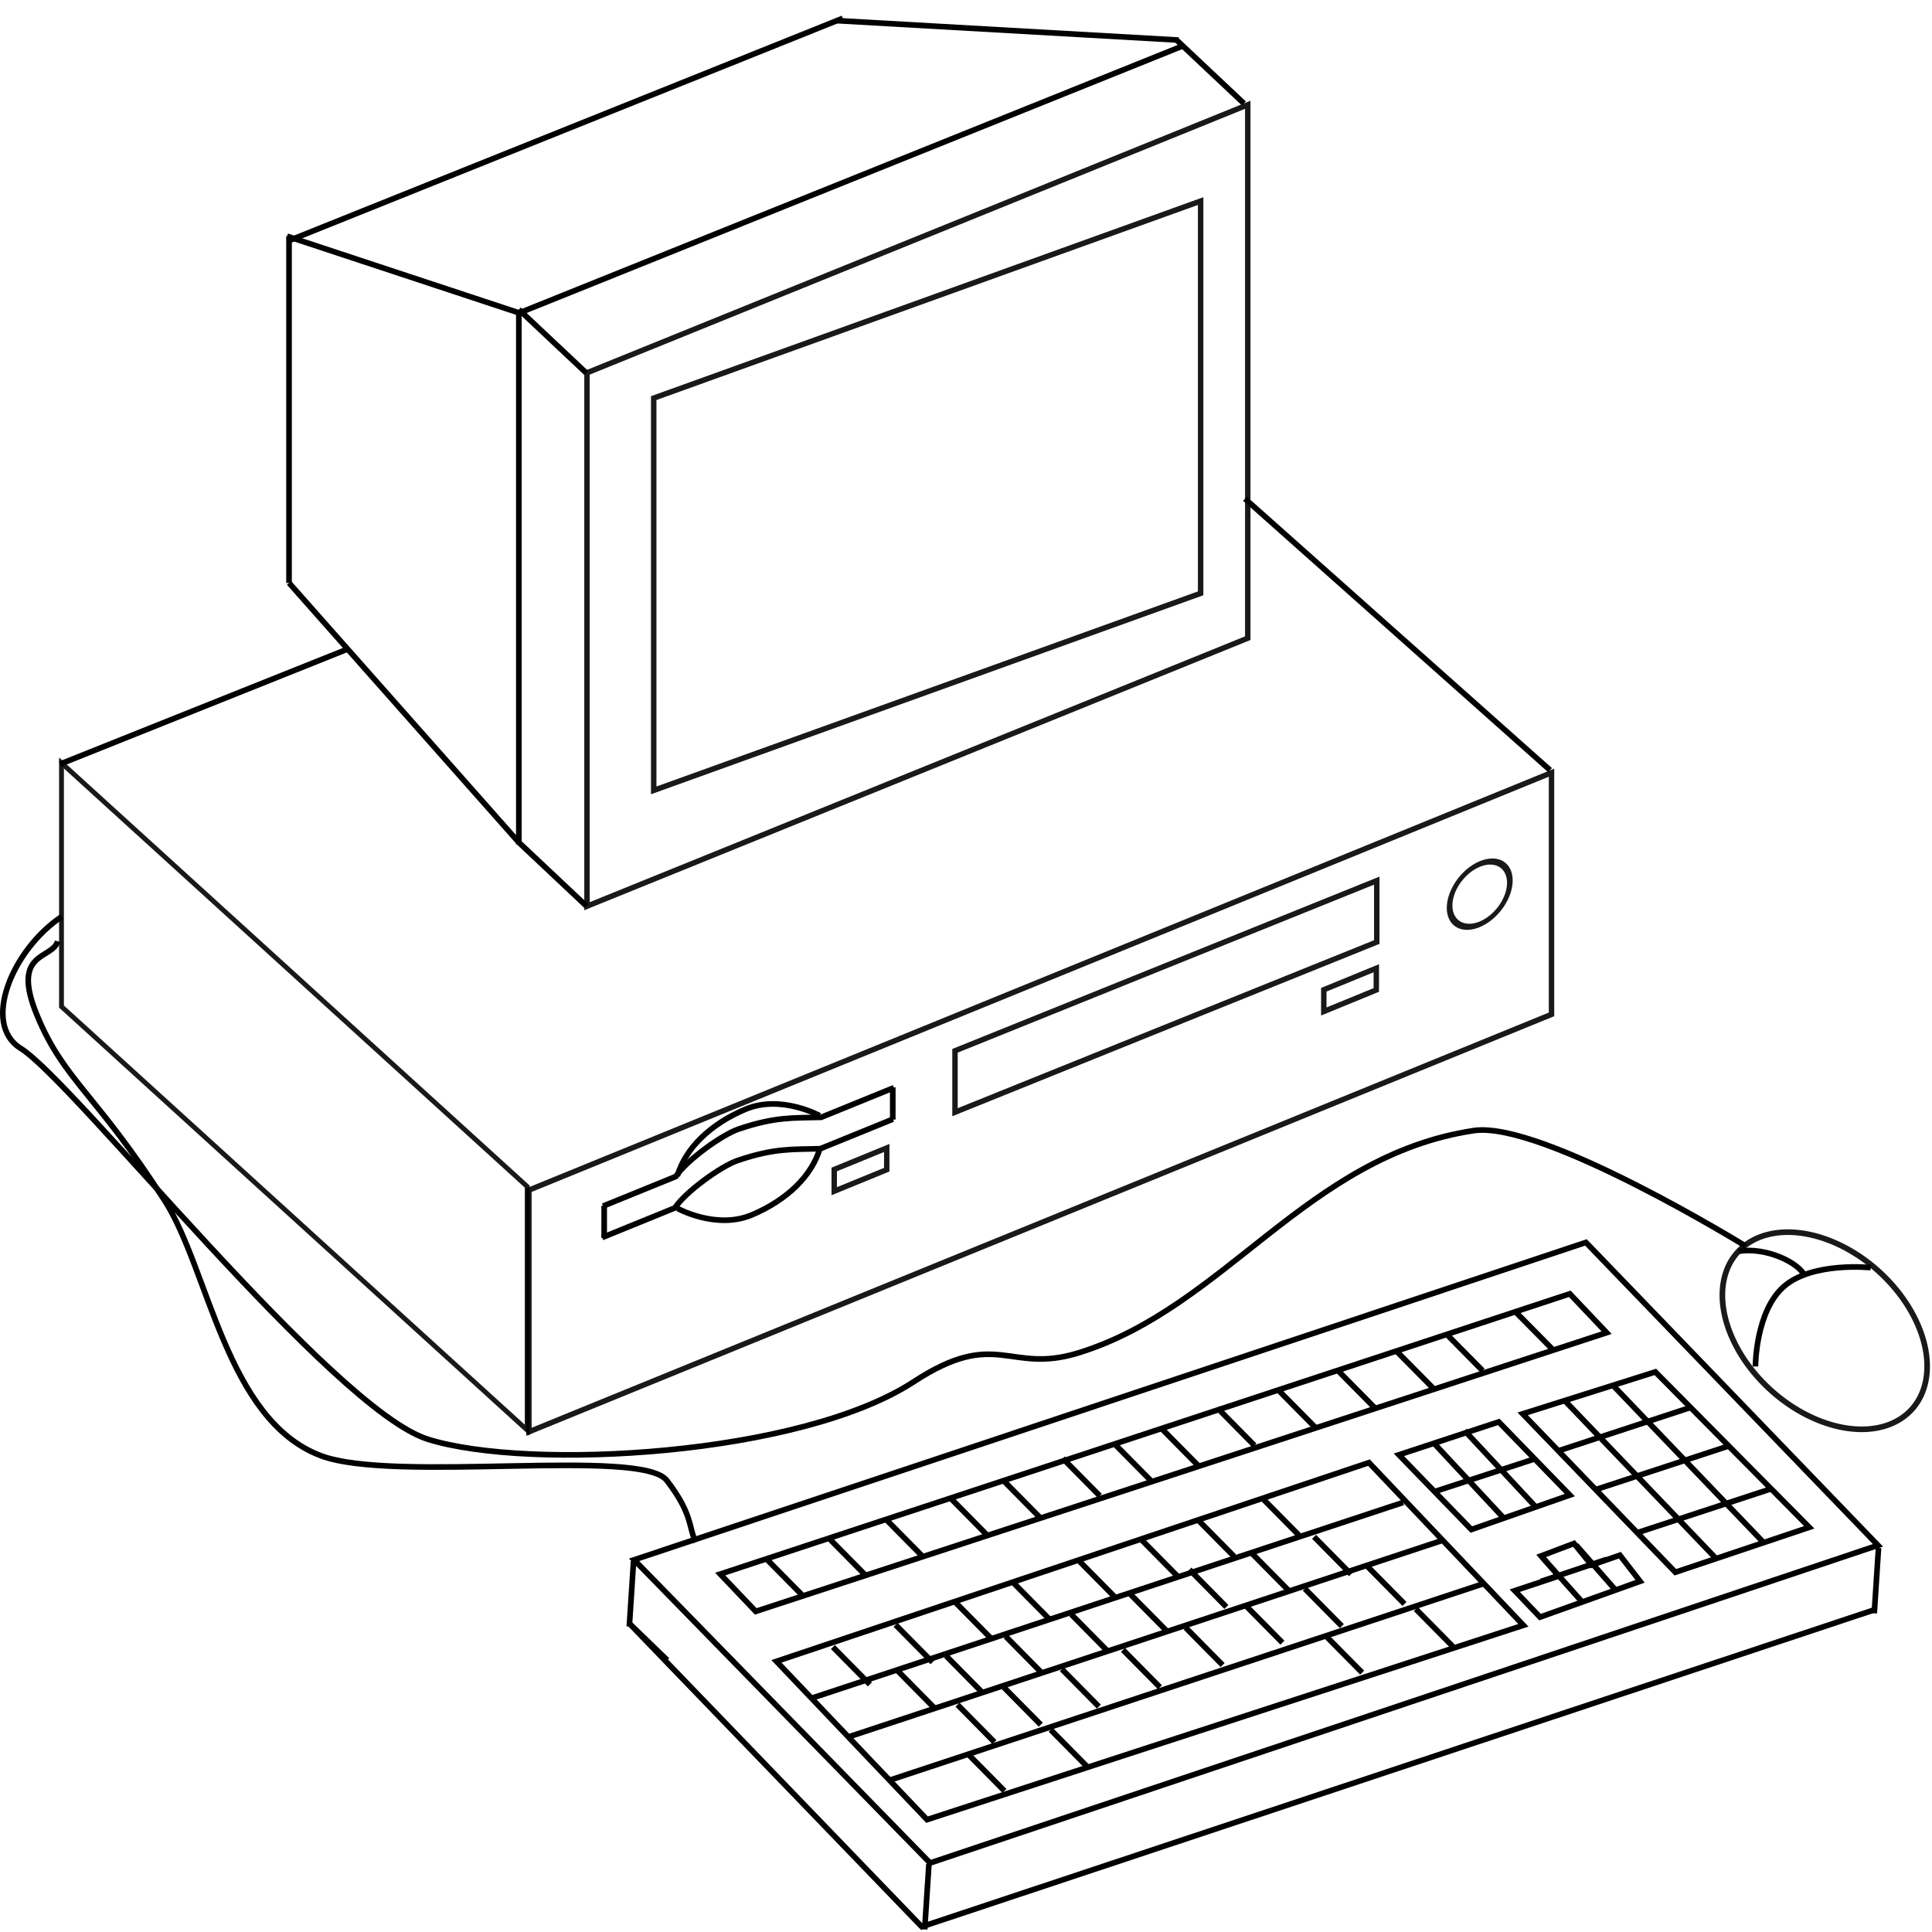 <?xml version="1.0" encoding="UTF-8" standalone="no"?>
<!-- Created with Inkscape (http://www.inkscape.org/) -->
<svg
   xmlns:dc="http://purl.org/dc/elements/1.1/"
   xmlns:cc="http://web.resource.org/cc/"
   xmlns:rdf="http://www.w3.org/1999/02/22-rdf-syntax-ns#"
   xmlns:svg="http://www.w3.org/2000/svg"
   xmlns="http://www.w3.org/2000/svg"
   xmlns:sodipodi="http://inkscape.sourceforge.net/DTD/sodipodi-0.dtd"
   xmlns:inkscape="http://www.inkscape.org/namespaces/inkscape"
   id="svg2"
   sodipodi:version="0.32"
   inkscape:version="0.43"
   width="343"
   height="343"
   sodipodi:docbase="E:\Temp"
   sodipodi:docname="oordinateur_1990.svg"
   version="1.0">
  <defs
     id="defs5" />
  <sodipodi:namedview
     inkscape:window-height="542"
     inkscape:window-width="811"
     inkscape:pageshadow="2"
     inkscape:pageopacity="0.0"
     borderopacity="1.0"
     bordercolor="#666666"
     pagecolor="#ffffff"
     id="base"
     inkscape:zoom="0.68421"
     inkscape:cx="260.67422"
     inkscape:cy="125.50963"
     inkscape:window-x="154"
     inkscape:window-y="154"
     inkscape:current-layer="svg2" />
  <rect
     style="opacity:0.9;fill:none;fill-opacity:0.502;stroke:#000000;stroke-width:1.031;stroke-miterlimit:4;stroke-dasharray:none;stroke-dashoffset:0;stroke-opacity:1"
     id="rect1355"
     width="103.186"
     height="69.642"
     x="123.334"
     y="112.489"
     transform="matrix(0.941,-0.339,0,1,0,0)" />
  <rect
     style="opacity:0.9;fill:none;fill-opacity:0.502;stroke:#000000;stroke-width:1.039;stroke-miterlimit:4;stroke-dasharray:none;stroke-dashoffset:0;stroke-opacity:1"
     id="rect2230"
     width="126.547"
     height="94.695"
     x="112.419"
     y="108.456"
     transform="matrix(0.927,-0.376,0,1,0,0)" />
  <path
     style="fill:none;fill-opacity:0.75;fill-rule:evenodd;stroke:#000000;stroke-width:1px;stroke-linecap:butt;stroke-linejoin:miter;stroke-opacity:1"
     d="M 104.073,66.206 L 92.115,54.951"
     id="path3996" />
  <path
     style="fill:none;fill-opacity:0.75;fill-rule:evenodd;stroke:#000000;stroke-width:1px;stroke-linecap:butt;stroke-linejoin:miter;stroke-opacity:1"
     d="M 104.073,160.82 L 92.115,149.565"
     id="path4871" />
  <path
     style="fill:none;fill-opacity:0.75;fill-rule:evenodd;stroke:#000000;stroke-width:1px;stroke-linecap:butt;stroke-linejoin:miter;stroke-opacity:1"
     d="M 220.846,18.371 L 208.887,7.116"
     id="path4873" />
  <path
     style="fill:none;fill-opacity:0.75;fill-rule:evenodd;stroke:#000000;stroke-width:1px;stroke-linecap:butt;stroke-linejoin:miter;stroke-opacity:1"
     d="M 92.818,55.303 L 209.943,8.171"
     id="path4880" />
  <path
     style="fill:none;fill-opacity:0.75;fill-rule:evenodd;stroke:#000000;stroke-width:1px;stroke-linecap:butt;stroke-linejoin:miter;stroke-opacity:1"
     d="M 92.115,55.303 L 92.115,149.917"
     id="path5755" />
  <path
     style="fill:none;fill-opacity:0.75;fill-rule:evenodd;stroke:#000000;stroke-width:1px;stroke-linecap:butt;stroke-linejoin:miter;stroke-opacity:1"
     d="M 92.466,55.654 L 50.963,41.937"
     id="path6630" />
  <path
     style="fill:none;fill-opacity:0.75;fill-rule:evenodd;stroke:#000000;stroke-width:1px;stroke-linecap:butt;stroke-linejoin:miter;stroke-opacity:1"
     d="M 92.115,149.565 L 51.314,103.489"
     id="path7505" />
  <path
     style="fill:none;fill-opacity:0.75;fill-rule:evenodd;stroke:#000000;stroke-width:1px;stroke-linecap:butt;stroke-linejoin:miter;stroke-opacity:1"
     d="M 209.239,7.116 L 148.404,3.654"
     id="path8380"
     sodipodi:nodetypes="cc" />
  <path
     style="fill:none;fill-opacity:0.75;fill-rule:evenodd;stroke:#000000;stroke-width:1px;stroke-linecap:butt;stroke-linejoin:miter;stroke-opacity:1"
     d="M 51.314,41.937 L 51.314,103.489"
     id="path9255" />
  <path
     style="fill:none;fill-opacity:0.75;fill-rule:evenodd;stroke:#000000;stroke-width:1px;stroke-linecap:butt;stroke-linejoin:miter;stroke-opacity:1"
     d="M 51.49,42.641 L 149.622,3.247"
     id="path10130"
     sodipodi:nodetypes="cc" />
  <rect
     style="opacity:0.9;fill:none;fill-opacity:0.502;stroke:#000000;stroke-width:1.039;stroke-miterlimit:4;stroke-dasharray:none;stroke-dashoffset:0;stroke-opacity:1"
     id="rect10136"
     width="196.057"
     height="42.91"
     x="101.407"
     y="249.621"
     transform="matrix(0.926,-0.378,0,1,0,0)" />
  <path
     style="fill:none;fill-opacity:0.75;fill-rule:evenodd;stroke:#000000;stroke-width:1px;stroke-linecap:butt;stroke-linejoin:miter;stroke-opacity:1"
     d="M 275.188,136.727 L 221.022,88.541"
     id="path11017"
     sodipodi:nodetypes="cc" />
  <path
     sodipodi:type="arc"
     style="opacity:0.9;fill:none;fill-opacity:0.502;stroke:#000000;stroke-width:1;stroke-miterlimit:4;stroke-dasharray:none;stroke-dashoffset:0;stroke-opacity:1"
     id="path11023"
     sodipodi:cx="301.93076"
     sodipodi:cy="176.29048"
     sodipodi:rx="5.3472085"
     sodipodi:ry="5.3472085"
     d="M 307.278 176.29 A 5.347 5.347 0 1 1  296.584,176.29 A 5.347 5.347 0 1 1  307.278 176.29 z"
     transform="matrix(1,-0.416,0,1,-39.225,108.061)" />
  <g
     id="g13666"
     transform="translate(-39.1,-17.316)"
     style="stroke:#000000;stroke-opacity:1">
    <path
       sodipodi:nodetypes="ccscc"
       id="path11033"
       d="M 146.004,237.02 L 158.911,231.765 C 160.776,228.93 167.088,224.356 170.059,223.346 C 176.656,221.102 179.833,221.399 184.725,221.257 L 197.632,216.002"
       style="fill:none;fill-opacity:0.75;fill-rule:evenodd;stroke:#000000;stroke-width:1px;stroke-linecap:butt;stroke-linejoin:miter;stroke-opacity:1" />
    <path
       sodipodi:nodetypes="ccscc"
       id="path11908"
       d="M 146.167,231.442 L 159.074,226.188 C 160.939,223.352 167.251,218.779 170.223,217.768 C 176.819,215.525 179.996,215.821 184.888,215.679 L 197.795,210.425"
       style="fill:none;fill-opacity:0.75;fill-rule:evenodd;stroke:#000000;stroke-width:1px;stroke-linecap:butt;stroke-linejoin:miter;stroke-opacity:1" />
    <path
       sodipodi:nodetypes="css"
       id="path11910"
       d="M 159.421,231.877 C 159.421,231.877 166.292,235.669 172.603,232.996 C 178.914,230.322 183.266,226.001 184.665,221.182"
       style="fill:none;fill-opacity:0.75;fill-rule:evenodd;stroke:#000000;stroke-width:1px;stroke-linecap:butt;stroke-linejoin:miter;stroke-opacity:1" />
    <path
       sodipodi:nodetypes="css"
       id="path12787"
       d="M 184.603,215.379 C 184.603,215.379 177.732,211.587 171.422,214.26 C 165.111,216.934 160.758,221.255 159.359,226.074"
       style="fill:none;fill-opacity:0.75;fill-rule:evenodd;stroke:#000000;stroke-width:1px;stroke-linecap:butt;stroke-linejoin:miter;stroke-opacity:1" />
    <path
       id="path12789"
       d="M 146.364,237.099 L 146.364,231.379"
       style="fill:none;fill-opacity:0.75;fill-rule:evenodd;stroke:#000000;stroke-width:1px;stroke-linecap:butt;stroke-linejoin:miter;stroke-opacity:1" />
    <path
       id="path13664"
       d="M 197.598,216.084 L 197.598,210.363"
       style="fill:none;fill-opacity:0.75;fill-rule:evenodd;stroke:#000000;stroke-width:1px;stroke-linecap:butt;stroke-linejoin:miter;stroke-opacity:1" />
  </g>
  <rect
     style="opacity:0.9;fill:none;fill-opacity:0.502;stroke:#000000;stroke-width:1.04;stroke-miterlimit:4;stroke-dasharray:none;stroke-dashoffset:0;stroke-opacity:1"
     id="rect13674"
     width="10.078"
     height="3.855"
     x="160.115"
     y="268.309"
     transform="matrix(0.925,-0.379,0,1,0,0)" />
  <rect
     style="opacity:0.9;fill:none;fill-opacity:0.502;stroke:#000000;stroke-width:1.163;stroke-miterlimit:4;stroke-dasharray:none;stroke-dashoffset:0;stroke-opacity:1"
     id="rect13684"
     width="111.723"
     height="43.245"
     x="14.753"
     y="125.53"
     transform="matrix(0.74,0.673,0,1,0,0)" />
  <path
     style="fill:none;fill-opacity:0.75;fill-rule:evenodd;stroke:#000000;stroke-width:1px;stroke-linecap:butt;stroke-linejoin:miter;stroke-opacity:1"
     d="M 10.649,135.659 L 61.65,115.259"
     id="path13687"
     sodipodi:nodetypes="cc" />
  <rect
     style="opacity:0.9;fill:none;fill-opacity:0.502;stroke:#000000;stroke-width:1.038;stroke-miterlimit:4;stroke-dasharray:none;stroke-dashoffset:0;stroke-opacity:1"
     id="rect13691"
     width="80.774"
     height="10.903"
     x="182.898"
     y="254.959"
     transform="matrix(0.927,-0.374,0,1,0,0)" />
  <rect
     style="opacity:0.9;fill:none;fill-opacity:0.502;stroke:#000000;stroke-width:1.04;stroke-miterlimit:4;stroke-dasharray:none;stroke-dashoffset:0;stroke-opacity:1"
     id="rect13693"
     width="10.078"
     height="3.855"
     x="254.077"
     y="272.014"
     transform="matrix(0.925,-0.379,0,1,0,0)" />
  <g
     id="g33961"
     transform="matrix(0.998,6.481312e-2,-6.481312e-2,0.998,36.268,-13.036)">
    <path
       id="path13703"
       d="M 150.142,346.093 L 94.922,295.796 L 101.956,301.775"
       style="fill:none;fill-opacity:0.75;fill-rule:evenodd;stroke:#000000;stroke-width:1px;stroke-linecap:butt;stroke-linejoin:miter;stroke-opacity:1" />
    <path
       id="path13709"
       d="M 94.928,284.378 L 259.888,217.199 L 315.108,267.495 L 150.853,334.675 L 94.928,284.378 z "
       style="fill:none;fill-opacity:0.75;fill-rule:evenodd;stroke:#000000;stroke-width:1px;stroke-linecap:butt;stroke-linejoin:miter;stroke-opacity:1" />
    <path
       sodipodi:nodetypes="cc"
       id="path18960"
       d="M 186.697,254.909 L 193.673,261.11"
       style="fill:none;fill-opacity:0.75;fill-rule:evenodd;stroke:#000000;stroke-width:1px;stroke-linecap:butt;stroke-linejoin:miter;stroke-opacity:1" />
    <path
       sodipodi:nodetypes="cc"
       id="path18966"
       d="M 178.946,258.526 L 185.922,264.727"
       style="fill:none;fill-opacity:0.75;fill-rule:evenodd;stroke:#000000;stroke-width:1px;stroke-linecap:butt;stroke-linejoin:miter;stroke-opacity:1" />
    <path
       sodipodi:nodetypes="cc"
       id="path18968"
       d="M 169.708,261.488 L 176.684,267.689"
       style="fill:none;fill-opacity:0.75;fill-rule:evenodd;stroke:#000000;stroke-width:1px;stroke-linecap:butt;stroke-linejoin:miter;stroke-opacity:1" />
    <path
       sodipodi:nodetypes="cc"
       id="path18970"
       d="M 159.417,266.063 L 166.393,272.264"
       style="fill:none;fill-opacity:0.75;fill-rule:evenodd;stroke:#000000;stroke-width:1px;stroke-linecap:butt;stroke-linejoin:miter;stroke-opacity:1" />
    <path
       sodipodi:nodetypes="cc"
       id="path18972"
       d="M 150.268,269.8 L 157.243,276.001"
       style="fill:none;fill-opacity:0.75;fill-rule:evenodd;stroke:#000000;stroke-width:1px;stroke-linecap:butt;stroke-linejoin:miter;stroke-opacity:1" />
    <path
       sodipodi:nodetypes="cc"
       id="path18974"
       d="M 139.038,274.268 L 146.014,280.469"
       style="fill:none;fill-opacity:0.75;fill-rule:evenodd;stroke:#000000;stroke-width:1px;stroke-linecap:butt;stroke-linejoin:miter;stroke-opacity:1" />
    <path
       sodipodi:nodetypes="cc"
       id="path18976"
       d="M 129.006,278.144 L 135.982,284.345"
       style="fill:none;fill-opacity:0.75;fill-rule:evenodd;stroke:#000000;stroke-width:1px;stroke-linecap:butt;stroke-linejoin:miter;stroke-opacity:1" />
    <path
       sodipodi:nodetypes="cc"
       id="path18978"
       d="M 118.457,282.781 L 125.433,288.982"
       style="fill:none;fill-opacity:0.75;fill-rule:evenodd;stroke:#000000;stroke-width:1px;stroke-linecap:butt;stroke-linejoin:miter;stroke-opacity:1" />
    <path
       sodipodi:nodetypes="cc"
       id="path18980"
       d="M 196.515,250.775 L 203.491,256.976"
       style="fill:none;fill-opacity:0.75;fill-rule:evenodd;stroke:#000000;stroke-width:1px;stroke-linecap:butt;stroke-linejoin:miter;stroke-opacity:1" />
    <path
       sodipodi:nodetypes="cc"
       id="path18982"
       d="M 207.278,247.051 L 214.254,253.252"
       style="fill:none;fill-opacity:0.75;fill-rule:evenodd;stroke:#000000;stroke-width:1px;stroke-linecap:butt;stroke-linejoin:miter;stroke-opacity:1" />
    <path
       sodipodi:nodetypes="cc"
       id="path18984"
       d="M 217.443,242.766 L 224.419,248.967"
       style="fill:none;fill-opacity:0.75;fill-rule:evenodd;stroke:#000000;stroke-width:1px;stroke-linecap:butt;stroke-linejoin:miter;stroke-opacity:1" />
    <path
       sodipodi:nodetypes="cc"
       id="path18986"
       d="M 227.456,238.525 L 234.432,244.726"
       style="fill:none;fill-opacity:0.75;fill-rule:evenodd;stroke:#000000;stroke-width:1px;stroke-linecap:butt;stroke-linejoin:miter;stroke-opacity:1" />
    <path
       sodipodi:nodetypes="cc"
       id="path18988"
       d="M 236.089,234.908 L 243.065,241.109"
       style="fill:none;fill-opacity:0.75;fill-rule:evenodd;stroke:#000000;stroke-width:1px;stroke-linecap:butt;stroke-linejoin:miter;stroke-opacity:1" />
    <path
       sodipodi:nodetypes="cc"
       id="path18990"
       d="M 248.157,230.257 L 255.133,236.458"
       style="fill:none;fill-opacity:0.75;fill-rule:evenodd;stroke:#000000;stroke-width:1px;stroke-linecap:butt;stroke-linejoin:miter;stroke-opacity:1" />
    <path
       id="path18992"
       d="M 149.782,346.192 L 315.093,279.013"
       style="fill:none;fill-opacity:0.75;fill-rule:evenodd;stroke:#000000;stroke-width:1px;stroke-linecap:butt;stroke-linejoin:miter;stroke-opacity:1" />
    <path
       id="path18996"
       d="M 250.658,248.293 L 273.677,239.341 L 302.725,265.1 L 279.523,274.6 L 250.658,248.293 z "
       style="fill:none;fill-opacity:0.75;fill-rule:evenodd;stroke:#000000;stroke-width:1px;stroke-linecap:butt;stroke-linejoin:miter;stroke-opacity:1" />
    <path
       id="path19871"
       d="M 117.067,292.114 L 110.35,285.913 L 257.619,226.489 L 264.595,232.948 L 117.067,292.114 z "
       style="fill:none;fill-opacity:0.75;fill-rule:evenodd;stroke:#000000;stroke-width:1px;stroke-linecap:butt;stroke-linejoin:miter;stroke-opacity:1" />
    <path
       id="path20746"
       d="M 257.234,254.504 L 280.436,245.187"
       style="fill:none;fill-opacity:0.75;fill-rule:evenodd;stroke:#000000;stroke-width:1px;stroke-linecap:butt;stroke-linejoin:miter;stroke-opacity:1" />
    <path
       id="path21621"
       d="M 264.634,260.807 L 287.835,251.49"
       style="fill:none;fill-opacity:0.75;fill-rule:evenodd;stroke:#000000;stroke-width:1px;stroke-linecap:butt;stroke-linejoin:miter;stroke-opacity:1" />
    <path
       id="path21623"
       d="M 272.124,268.115 L 295.326,258.797"
       style="fill:none;fill-opacity:0.75;fill-rule:evenodd;stroke:#000000;stroke-width:1px;stroke-linecap:butt;stroke-linejoin:miter;stroke-opacity:1" />
    <path
       id="path21625"
       d="M 266.186,242.081 L 294.686,268.206"
       style="fill:none;fill-opacity:0.75;fill-rule:evenodd;stroke:#000000;stroke-width:1px;stroke-linecap:butt;stroke-linejoin:miter;stroke-opacity:1" />
    <path
       id="path22500"
       d="M 258.148,245.644 L 286.648,271.769"
       style="fill:none;fill-opacity:0.75;fill-rule:evenodd;stroke:#000000;stroke-width:1px;stroke-linecap:butt;stroke-linejoin:miter;stroke-opacity:1" />
    <path
       id="path22502"
       d="M 149.811,327.033 L 121.311,300.725 L 223.984,258.706 L 253.215,285.745 L 149.811,327.033 z "
       style="fill:none;fill-opacity:0.75;fill-rule:evenodd;stroke:#000000;stroke-width:1px;stroke-linecap:butt;stroke-linejoin:miter;stroke-opacity:1" />
    <path
       id="path23377"
       d="M 134.895,313.3 L 237.724,271.703"
       style="fill:none;fill-opacity:0.75;fill-rule:evenodd;stroke:#000000;stroke-width:1px;stroke-linecap:butt;stroke-linejoin:miter;stroke-opacity:1" />
    <path
       id="path24252"
       d="M 142.904,320.405 L 245.734,278.808"
       style="fill:none;fill-opacity:0.75;fill-rule:evenodd;stroke:#000000;stroke-width:1px;stroke-linecap:butt;stroke-linejoin:miter;stroke-opacity:1" />
    <path
       id="path24254"
       d="M 127.661,306.97 L 230.49,265.373"
       style="fill:none;fill-opacity:0.75;fill-rule:evenodd;stroke:#000000;stroke-width:1px;stroke-linecap:butt;stroke-linejoin:miter;stroke-opacity:1" />
    <path
       sodipodi:nodetypes="cc"
       id="path24256"
       d="M 218.218,289.789 L 225.194,295.989"
       style="fill:none;fill-opacity:0.75;fill-rule:evenodd;stroke:#000000;stroke-width:1px;stroke-linecap:butt;stroke-linejoin:miter;stroke-opacity:1" />
    <path
       sodipodi:nodetypes="cc"
       id="path24258"
       d="M 233.978,284.105 L 240.954,290.305"
       style="fill:none;fill-opacity:0.75;fill-rule:evenodd;stroke:#000000;stroke-width:1px;stroke-linecap:butt;stroke-linejoin:miter;stroke-opacity:1" />
    <path
       sodipodi:nodetypes="cc"
       id="path24260"
       d="M 156.21,314.85 L 163.186,321.051"
       style="fill:none;fill-opacity:0.75;fill-rule:evenodd;stroke:#000000;stroke-width:1px;stroke-linecap:butt;stroke-linejoin:miter;stroke-opacity:1" />
    <path
       sodipodi:nodetypes="cc"
       id="path24262"
       d="M 170.678,309.683 L 177.654,315.884"
       style="fill:none;fill-opacity:0.75;fill-rule:evenodd;stroke:#000000;stroke-width:1px;stroke-linecap:butt;stroke-linejoin:miter;stroke-opacity:1" />
    <path
       sodipodi:nodetypes="cc"
       id="path24264"
       d="M 153.885,306.324 L 160.861,312.525"
       style="fill:none;fill-opacity:0.75;fill-rule:evenodd;stroke:#000000;stroke-width:1px;stroke-linecap:butt;stroke-linejoin:miter;stroke-opacity:1" />
    <path
       sodipodi:nodetypes="cc"
       id="path24266"
       d="M 161.894,302.707 L 168.87,308.908"
       style="fill:none;fill-opacity:0.75;fill-rule:evenodd;stroke:#000000;stroke-width:1px;stroke-linecap:butt;stroke-linejoin:miter;stroke-opacity:1" />
    <path
       sodipodi:nodetypes="cc"
       id="path24268"
       d="M 171.97,298.831 L 178.946,305.032"
       style="fill:none;fill-opacity:0.75;fill-rule:evenodd;stroke:#000000;stroke-width:1px;stroke-linecap:butt;stroke-linejoin:miter;stroke-opacity:1" />
    <path
       sodipodi:nodetypes="cc"
       id="path24270"
       d="M 182.563,294.698 L 189.539,300.898"
       style="fill:none;fill-opacity:0.75;fill-rule:evenodd;stroke:#000000;stroke-width:1px;stroke-linecap:butt;stroke-linejoin:miter;stroke-opacity:1" />
    <path
       sodipodi:nodetypes="cc"
       id="path24272"
       d="M 193.415,290.047 L 200.391,296.248"
       style="fill:none;fill-opacity:0.75;fill-rule:evenodd;stroke:#000000;stroke-width:1px;stroke-linecap:butt;stroke-linejoin:miter;stroke-opacity:1" />
    <path
       sodipodi:nodetypes="cc"
       id="path24274"
       d="M 203.749,285.396 L 210.725,291.597"
       style="fill:none;fill-opacity:0.75;fill-rule:evenodd;stroke:#000000;stroke-width:1px;stroke-linecap:butt;stroke-linejoin:miter;stroke-opacity:1" />
    <path
       sodipodi:nodetypes="cc"
       id="path24276"
       d="M 214.084,281.779 L 221.06,287.98"
       style="fill:none;fill-opacity:0.75;fill-rule:evenodd;stroke:#000000;stroke-width:1px;stroke-linecap:butt;stroke-linejoin:miter;stroke-opacity:1" />
    <path
       sodipodi:nodetypes="cc"
       id="path24278"
       d="M 224.935,277.129 L 231.911,283.329"
       style="fill:none;fill-opacity:0.75;fill-rule:evenodd;stroke:#000000;stroke-width:1px;stroke-linecap:butt;stroke-linejoin:miter;stroke-opacity:1" />
    <path
       sodipodi:nodetypes="cc"
       id="path24280"
       d="M 142.775,300.898 L 149.751,307.099"
       style="fill:none;fill-opacity:0.75;fill-rule:evenodd;stroke:#000000;stroke-width:1px;stroke-linecap:butt;stroke-linejoin:miter;stroke-opacity:1" />
    <path
       sodipodi:nodetypes="cc"
       id="path24282"
       d="M 151.301,297.798 L 158.277,303.999"
       style="fill:none;fill-opacity:0.75;fill-rule:evenodd;stroke:#000000;stroke-width:1px;stroke-linecap:butt;stroke-linejoin:miter;stroke-opacity:1" />
    <path
       sodipodi:nodetypes="cc"
       id="path24284"
       d="M 161.636,293.664 L 168.612,299.865"
       style="fill:none;fill-opacity:0.75;fill-rule:evenodd;stroke:#000000;stroke-width:1px;stroke-linecap:butt;stroke-linejoin:miter;stroke-opacity:1" />
    <path
       sodipodi:nodetypes="cc"
       id="path24286"
       d="M 173.004,289.014 L 179.98,295.214"
       style="fill:none;fill-opacity:0.75;fill-rule:evenodd;stroke:#000000;stroke-width:1px;stroke-linecap:butt;stroke-linejoin:miter;stroke-opacity:1" />
    <path
       sodipodi:nodetypes="cc"
       id="path24288"
       d="M 183.08,284.621 L 190.056,290.822"
       style="fill:none;fill-opacity:0.75;fill-rule:evenodd;stroke:#000000;stroke-width:1px;stroke-linecap:butt;stroke-linejoin:miter;stroke-opacity:1" />
    <path
       sodipodi:nodetypes="cc"
       id="path24290"
       d="M 193.415,279.712 L 200.391,285.913"
       style="fill:none;fill-opacity:0.75;fill-rule:evenodd;stroke:#000000;stroke-width:1px;stroke-linecap:butt;stroke-linejoin:miter;stroke-opacity:1" />
    <path
       sodipodi:nodetypes="cc"
       id="path24292"
       d="M 204.266,276.095 L 211.242,282.296"
       style="fill:none;fill-opacity:0.75;fill-rule:evenodd;stroke:#000000;stroke-width:1px;stroke-linecap:butt;stroke-linejoin:miter;stroke-opacity:1" />
    <path
       sodipodi:nodetypes="cc"
       id="path24294"
       d="M 215.117,272.478 L 222.093,278.679"
       style="fill:none;fill-opacity:0.75;fill-rule:evenodd;stroke:#000000;stroke-width:1px;stroke-linecap:butt;stroke-linejoin:miter;stroke-opacity:1" />
    <path
       sodipodi:nodetypes="cc"
       id="path24296"
       d="M 131.148,297.54 L 138.124,303.74"
       style="fill:none;fill-opacity:0.75;fill-rule:evenodd;stroke:#000000;stroke-width:1px;stroke-linecap:butt;stroke-linejoin:miter;stroke-opacity:1" />
    <path
       sodipodi:nodetypes="cc"
       id="path24298"
       d="M 142,292.889 L 148.976,299.09"
       style="fill:none;fill-opacity:0.75;fill-rule:evenodd;stroke:#000000;stroke-width:1px;stroke-linecap:butt;stroke-linejoin:miter;stroke-opacity:1" />
    <path
       sodipodi:nodetypes="cc"
       id="path24300"
       d="M 152.076,287.98 L 159.052,294.181"
       style="fill:none;fill-opacity:0.75;fill-rule:evenodd;stroke:#000000;stroke-width:1px;stroke-linecap:butt;stroke-linejoin:miter;stroke-opacity:1" />
    <path
       sodipodi:nodetypes="cc"
       id="path24302"
       d="M 162.411,284.105 L 169.387,290.305"
       style="fill:none;fill-opacity:0.75;fill-rule:evenodd;stroke:#000000;stroke-width:1px;stroke-linecap:butt;stroke-linejoin:miter;stroke-opacity:1" />
    <path
       sodipodi:nodetypes="cc"
       id="path24304"
       d="M 173.779,279.454 L 180.755,285.655"
       style="fill:none;fill-opacity:0.75;fill-rule:evenodd;stroke:#000000;stroke-width:1px;stroke-linecap:butt;stroke-linejoin:miter;stroke-opacity:1" />
    <path
       sodipodi:nodetypes="cc"
       id="path24306"
       d="M 184.372,274.803 L 191.348,281.004"
       style="fill:none;fill-opacity:0.75;fill-rule:evenodd;stroke:#000000;stroke-width:1px;stroke-linecap:butt;stroke-linejoin:miter;stroke-opacity:1" />
    <path
       sodipodi:nodetypes="cc"
       id="path24308"
       d="M 194.19,270.67 L 201.166,276.87"
       style="fill:none;fill-opacity:0.75;fill-rule:evenodd;stroke:#000000;stroke-width:1px;stroke-linecap:butt;stroke-linejoin:miter;stroke-opacity:1" />
    <path
       sodipodi:nodetypes="cc"
       id="path24310"
       d="M 205.558,266.277 L 212.534,272.478"
       style="fill:none;fill-opacity:0.75;fill-rule:evenodd;stroke:#000000;stroke-width:1px;stroke-linecap:butt;stroke-linejoin:miter;stroke-opacity:1" />
    <path
       id="path24312"
       d="M 242.892,269.378 L 229.198,256.976 L 246.509,250 L 259.944,262.143 L 242.892,269.378 z "
       style="fill:none;fill-opacity:0.75;fill-rule:evenodd;stroke:#000000;stroke-width:1px;stroke-linecap:butt;stroke-linejoin:miter;stroke-opacity:1" />
    <path
       id="path25189"
       d="M 235.141,254.392 L 248.576,267.052"
       style="fill:none;fill-opacity:0.75;fill-rule:evenodd;stroke:#000000;stroke-width:1px;stroke-linecap:butt;stroke-linejoin:miter;stroke-opacity:1" />
    <path
       id="path26064"
       d="M 240.567,251.938 L 254.002,264.598"
       style="fill:none;fill-opacity:0.75;fill-rule:evenodd;stroke:#000000;stroke-width:1px;stroke-linecap:butt;stroke-linejoin:miter;stroke-opacity:1" />
    <path
       sodipodi:nodetypes="cc"
       id="path26066"
       d="M 235.683,263.185 L 253.039,256.243"
       style="fill:none;fill-opacity:0.75;fill-rule:evenodd;stroke:#000000;stroke-width:1px;stroke-linecap:butt;stroke-linejoin:miter;stroke-opacity:1" />
    <path
       sodipodi:nodetypes="ccccccccc"
       id="path26074"
       d="M 256.068,284.105 L 251.289,279.712 L 258.911,276.612 L 255.552,273.253 L 261.236,270.67 L 264.595,274.287 L 269.504,272.22 L 273.379,276.612 L 256.068,284.105 z "
       style="fill:none;fill-opacity:0.75;fill-rule:evenodd;stroke:#000000;stroke-width:1px;stroke-linecap:butt;stroke-linejoin:miter;stroke-opacity:1" />
    <path
       sodipodi:nodetypes="cc"
       id="path26949"
       d="M 261.623,270.928 L 269.245,278.55"
       style="fill:none;fill-opacity:0.75;fill-rule:evenodd;stroke:#000000;stroke-width:1px;stroke-linecap:butt;stroke-linejoin:miter;stroke-opacity:1" />
    <path
       sodipodi:nodetypes="cc"
       id="path26951"
       d="M 255.552,273.253 L 263.561,281.133"
       style="fill:none;fill-opacity:0.75;fill-rule:evenodd;stroke:#000000;stroke-width:1px;stroke-linecap:butt;stroke-linejoin:miter;stroke-opacity:1" />
    <path
       id="path26955"
       d="M 255.81,277.775 L 267.178,273.124"
       style="fill:none;fill-opacity:0.75;fill-rule:evenodd;stroke:#000000;stroke-width:1px;stroke-linecap:butt;stroke-linejoin:miter;stroke-opacity:1" />
    <path
       id="path27832"
       d="M 94.848,284.621 L 94.848,296.248"
       style="fill:none;fill-opacity:0.75;fill-rule:evenodd;stroke:#000000;stroke-width:1px;stroke-linecap:butt;stroke-linejoin:miter;stroke-opacity:1" />
    <path
       id="path28707"
       d="M 150.655,334.874 L 150.655,346.5"
       style="fill:none;fill-opacity:0.75;fill-rule:evenodd;stroke:#000000;stroke-width:1px;stroke-linecap:butt;stroke-linejoin:miter;stroke-opacity:1" />
    <path
       id="path28709"
       d="M 315.234,267.957 L 315.234,279.583"
       style="fill:none;fill-opacity:0.75;fill-rule:evenodd;stroke:#000000;stroke-width:1px;stroke-linecap:butt;stroke-linejoin:miter;stroke-opacity:1" />
  </g>
  <g
     id="g34030"
     transform="translate(-41.877,4.009)">
    <path
       transform="matrix(0.669,-0.743,0.743,0.669,-66.317,328.317)"
       d="M 374.885 256.919 A 14.25 20.827 0 1 1  346.385,256.919 A 14.25 20.827 0 1 1  374.885 256.919 z"
       sodipodi:ry="20.826939"
       sodipodi:rx="14.250011"
       sodipodi:cy="256.91925"
       sodipodi:cx="360.63489"
       id="path30457"
       style="opacity:0.9;fill:none;fill-opacity:0.502;stroke:#000000;stroke-width:1;stroke-miterlimit:4;stroke-dasharray:none;stroke-dashoffset:0;stroke-opacity:1"
       sodipodi:type="arc" />
    <path
       sodipodi:nodetypes="csc"
       id="path30461"
       d="M 353.532,238.584 C 353.532,238.584 353.532,228.719 358.648,224.334 C 363.763,219.949 373.994,221.045 373.994,221.045"
       style="fill:none;fill-opacity:0.75;fill-rule:evenodd;stroke:#000000;stroke-width:1px;stroke-linecap:butt;stroke-linejoin:miter;stroke-opacity:1" />
    <path
       sodipodi:nodetypes="cs"
       id="path31336"
       d="M 350.609,218.122 C 355.359,217.392 361.114,220.041 362.301,222.507"
       style="fill:none;fill-opacity:0.75;fill-rule:evenodd;stroke:#000000;stroke-width:1px;stroke-linecap:butt;stroke-linejoin:miter;stroke-opacity:1" />
  </g>
  <path
     style="fill:none;fill-opacity:0.75;fill-rule:evenodd;stroke:#000000;stroke-width:1px;stroke-linecap:butt;stroke-linejoin:miter;stroke-opacity:1"
     d="M 10.965,162.725 C 2.196,168.571 -3.306,181.797 3.657,186.11 C 13.121,191.97 59.013,250.235 76.004,255.533 C 94.023,261.152 142.154,258.43 162.234,245.302 C 177.02,235.636 179.042,244.023 191.465,240.186 C 217.484,232.151 231.982,205.215 261.619,200.725 C 273.677,198.898 309.85,221.186 309.85,221.186"
     id="path32211"
     sodipodi:nodetypes="cszsssc" />
  <path
     style="fill:none;fill-opacity:0.75;fill-rule:evenodd;stroke:#000000;stroke-width:1px;stroke-linecap:butt;stroke-linejoin:miter;stroke-opacity:1"
     d="M 10.234,167.11 C 9.321,170.398 1.83,168.754 6.58,180.263 C 11.33,191.773 17.01,194.101 29.234,213.148 C 37.09,225.388 40.118,252.142 57.004,258.456 C 70.053,263.335 113.86,256.952 118.388,262.84 C 122.999,268.836 122.225,271.062 123.504,273.802"
     id="path32213"
     sodipodi:nodetypes="csssss" />
</svg>
